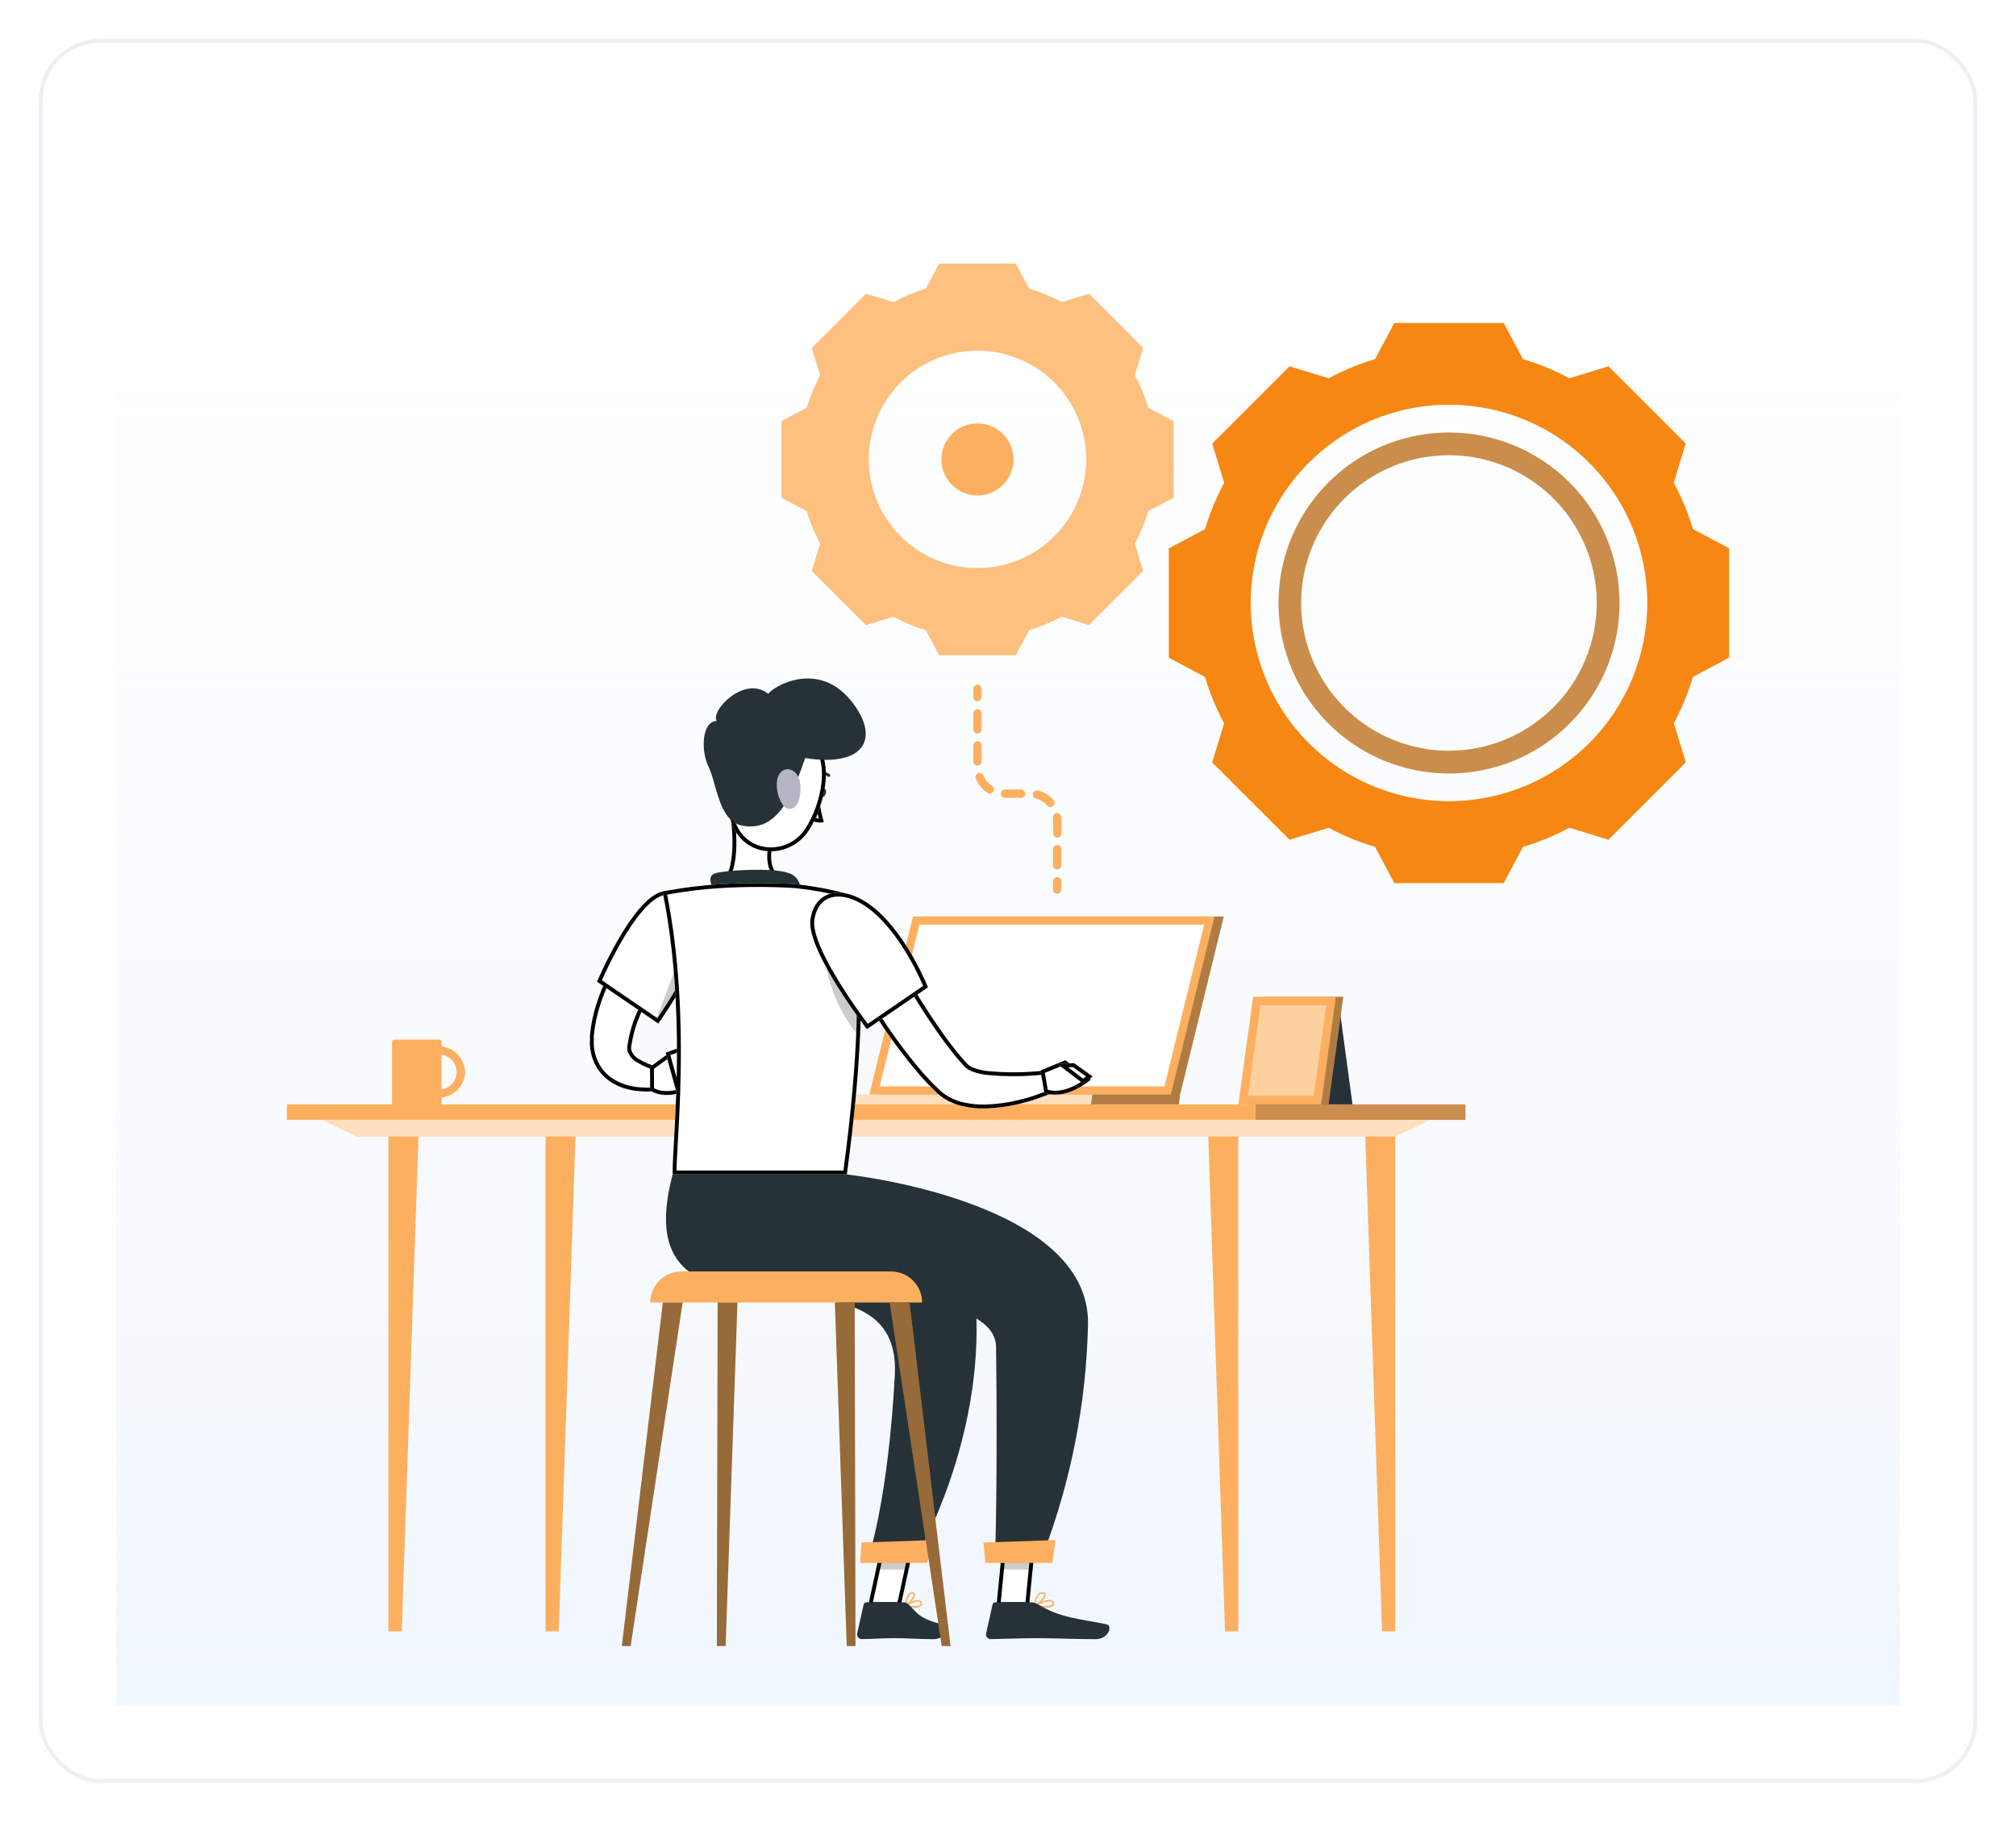 <svg width="520" height="470" viewBox="0 0 520 470" fill="none" xmlns="http://www.w3.org/2000/svg">
<g filter="url(#filter0_d_2016_4071)">
<rect x="9" y="8" width="500" height="450" rx="16" fill="white"/>
<rect x="9.5" y="8.5" width="499" height="449" rx="15.5" stroke="#ECEFF3"/>
<path d="M29 83H489V438H29V83Z" fill="url(#paint0_linear_2016_4071)"/>
<path d="M295.178 103.188C294.301 100.289 293.137 97.485 291.704 94.816L293.862 87.75L279.912 73.789L272.846 75.947C270.177 74.514 267.373 73.35 264.474 72.473L261 66H241.257L237.794 72.473C234.894 73.348 232.089 74.512 229.422 75.947L222.355 73.789L208.395 87.75L210.553 94.816C209.128 97.487 207.968 100.291 207.09 103.188L200.562 106.662V126.405L207.09 129.868C207.966 132.766 209.126 135.57 210.553 138.24L208.395 145.307L222.355 159.267L229.422 157.109C232.092 158.536 234.896 159.696 237.794 160.572L241.257 167.045H261L264.474 160.572C267.371 159.694 270.175 158.534 272.846 157.109L279.912 159.267L293.873 145.307L291.715 138.24C293.15 135.573 294.314 132.768 295.189 129.868L301.716 126.405V106.662L295.178 103.188ZM251.128 144.573C245.581 144.573 240.157 142.928 235.545 139.846C230.932 136.763 227.336 132.383 225.213 127.257C223.09 122.132 222.535 116.492 223.617 111.05C224.699 105.609 227.371 100.611 231.294 96.688C235.217 92.765 240.215 90.094 245.656 89.011C251.097 87.929 256.737 88.485 261.863 90.608C266.988 92.731 271.369 96.326 274.451 100.939C277.533 105.552 279.179 110.975 279.179 116.523C279.179 123.962 276.223 131.097 270.963 136.357C265.702 141.618 258.568 144.573 251.128 144.573Z" fill="#FCB05F"/>
<path opacity="0.2" d="M295.178 103.188C294.301 100.289 293.137 97.485 291.704 94.816L293.862 87.75L279.912 73.789L272.846 75.947C270.177 74.514 267.373 73.35 264.474 72.473L261 66H241.257L237.794 72.473C234.894 73.348 232.089 74.512 229.422 75.947L222.355 73.789L208.395 87.75L210.553 94.816C209.128 97.487 207.968 100.291 207.09 103.188L200.562 106.662V126.405L207.09 129.868C207.966 132.766 209.126 135.57 210.553 138.24L208.395 145.307L222.355 159.267L229.422 157.109C232.092 158.536 234.896 159.696 237.794 160.572L241.257 167.045H261L264.474 160.572C267.371 159.694 270.175 158.534 272.846 157.109L279.912 159.267L293.873 145.307L291.715 138.24C293.15 135.573 294.314 132.768 295.189 129.868L301.716 126.405V106.662L295.178 103.188ZM251.128 144.573C245.581 144.573 240.157 142.928 235.545 139.846C230.932 136.763 227.336 132.383 225.213 127.257C223.09 122.132 222.535 116.492 223.617 111.05C224.699 105.609 227.371 100.611 231.294 96.688C235.217 92.765 240.215 90.094 245.656 89.011C251.097 87.929 256.737 88.485 261.863 90.608C266.988 92.731 271.369 96.326 274.451 100.939C277.533 105.552 279.179 110.975 279.179 116.523C279.179 123.962 276.223 131.097 270.963 136.357C265.702 141.618 258.568 144.573 251.128 144.573Z" fill="white"/>
<path d="M251.128 107.233C249.289 107.233 247.491 107.779 245.961 108.801C244.432 109.823 243.24 111.275 242.536 112.974C241.832 114.674 241.648 116.543 242.007 118.347C242.366 120.151 243.251 121.808 244.552 123.109C245.853 124.41 247.51 125.295 249.314 125.654C251.118 126.013 252.987 125.829 254.687 125.125C256.386 124.421 257.838 123.229 258.86 121.7C259.882 120.17 260.428 118.372 260.428 116.533C260.428 114.067 259.448 111.701 257.704 109.957C255.96 108.213 253.594 107.233 251.128 107.233Z" fill="#FCB05F"/>
<path d="M435.679 134.507C434.425 130.362 432.766 126.351 430.727 122.532L433.812 112.433L413.886 92.507L403.777 95.603C399.971 93.54 395.961 91.877 391.812 90.641L386.86 81.319H358.648L353.686 90.641C349.538 91.881 345.529 93.544 341.721 95.603L331.623 92.507L311.675 112.455L314.761 122.553C312.712 126.368 311.053 130.38 309.809 134.528L300.477 139.48V167.692L309.798 172.655C311.04 176.8 312.699 180.809 314.75 184.62L311.664 194.707L331.612 214.655L341.71 211.569C345.522 213.622 349.535 215.278 353.686 216.51L358.648 225.843H386.86L391.812 216.521C395.958 215.275 399.966 213.613 403.777 211.559L413.886 214.644L433.834 194.696L430.748 184.598C432.782 180.782 434.434 176.775 435.679 172.634L445 167.671V139.459L435.679 134.507ZM372.749 204.708C362.633 204.708 352.744 201.708 344.332 196.088C335.921 190.468 329.365 182.479 325.494 173.133C321.623 163.787 320.61 153.503 322.583 143.581C324.557 133.659 329.428 124.545 336.582 117.392C343.735 110.239 352.849 105.367 362.77 103.394C372.692 101.42 382.976 102.433 392.323 106.304C401.669 110.176 409.657 116.732 415.277 125.143C420.898 133.554 423.897 143.443 423.897 153.559C423.897 160.276 422.574 166.927 420.004 173.133C417.434 179.339 413.666 184.977 408.916 189.727C404.167 194.476 398.528 198.244 392.323 200.814C386.117 203.385 379.466 204.708 372.749 204.708Z" fill="#F68712"/>
<path d="M372.748 109.586C364.049 109.588 355.546 112.17 348.314 117.004C341.082 121.838 335.446 128.709 332.119 136.746C328.791 144.783 327.922 153.627 329.62 162.158C331.318 170.69 335.508 178.526 341.66 184.677C347.812 190.827 355.649 195.015 364.181 196.711C372.713 198.408 381.557 197.536 389.593 194.206C397.63 190.877 404.499 185.239 409.331 178.006C414.164 170.773 416.743 162.27 416.743 153.571C416.729 141.908 412.089 130.727 403.841 122.481C395.593 114.235 384.411 109.597 372.748 109.586ZM372.748 191.697C365.206 191.7 357.834 189.465 351.563 185.277C345.291 181.089 340.403 175.135 337.515 168.169C334.628 161.202 333.871 153.536 335.341 146.139C336.811 138.743 340.442 131.948 345.773 126.615C351.105 121.282 357.898 117.65 365.295 116.178C372.691 114.706 380.357 115.46 387.325 118.345C394.292 121.231 400.247 126.117 404.437 132.388C408.627 138.658 410.863 146.03 410.863 153.571C410.852 163.677 406.833 173.367 399.688 180.514C392.542 187.661 382.854 191.683 372.748 191.697Z" fill="#FCB05F"/>
<path opacity="0.2" d="M372.748 109.586C364.049 109.588 355.546 112.17 348.314 117.004C341.082 121.838 335.446 128.709 332.119 136.746C328.791 144.783 327.922 153.627 329.62 162.158C331.318 170.69 335.508 178.526 341.66 184.677C347.812 190.827 355.649 195.015 364.181 196.711C372.713 198.408 381.557 197.536 389.593 194.206C397.63 190.877 404.499 185.239 409.331 178.006C414.164 170.773 416.743 162.27 416.743 153.571C416.729 141.908 412.089 130.727 403.841 122.481C395.593 114.235 384.411 109.597 372.748 109.586ZM372.748 191.697C365.206 191.7 357.834 189.465 351.563 185.277C345.291 181.089 340.403 175.135 337.515 168.169C334.628 161.202 333.871 153.536 335.341 146.139C336.811 138.743 340.442 131.948 345.773 126.615C351.105 121.282 357.898 117.65 365.295 116.178C372.691 114.706 380.357 115.46 387.325 118.345C394.292 121.231 400.247 126.117 404.437 132.388C408.627 138.658 410.863 146.03 410.863 153.571C410.852 163.677 406.833 173.367 399.688 180.514C392.542 187.661 382.854 191.683 372.748 191.697Z" fill="black"/>
<path d="M271.692 228.615C271.406 228.615 271.132 228.502 270.929 228.299C270.727 228.097 270.613 227.822 270.613 227.536V225.379C270.613 225.093 270.727 224.818 270.929 224.616C271.132 224.413 271.406 224.3 271.692 224.3C271.978 224.3 272.253 224.413 272.455 224.616C272.657 224.818 272.771 225.093 272.771 225.379V227.536C272.771 227.822 272.657 228.097 272.455 228.299C272.253 228.502 271.978 228.615 271.692 228.615Z" fill="#FCB05F"/>
<path d="M254.893 200.738C253.902 200.101 253.128 199.18 252.67 198.094C252.557 197.831 252.344 197.624 252.078 197.517C251.812 197.411 251.515 197.415 251.252 197.528C250.988 197.641 250.781 197.854 250.675 198.12C250.568 198.386 250.572 198.683 250.685 198.947C251.319 200.42 252.374 201.674 253.717 202.55C253.891 202.662 254.093 202.722 254.299 202.723C254.533 202.724 254.761 202.65 254.949 202.512C255.137 202.373 255.274 202.177 255.341 201.953C255.408 201.729 255.401 201.49 255.32 201.27C255.239 201.051 255.089 200.864 254.893 200.738Z" fill="#FCB05F"/>
<path d="M251.13 187.263C251.416 187.263 251.69 187.15 251.892 186.947C252.095 186.745 252.208 186.471 252.208 186.184V182.052C252.208 181.766 252.095 181.492 251.892 181.29C251.69 181.087 251.416 180.974 251.13 180.974C250.844 180.974 250.569 181.087 250.367 181.29C250.164 181.492 250.051 181.766 250.051 182.052V186.184C250.051 186.471 250.164 186.745 250.367 186.947C250.569 187.15 250.844 187.263 251.13 187.263Z" fill="#FCB05F"/>
<path d="M262.358 201.688H258.216C257.929 201.688 257.655 201.801 257.453 202.003C257.25 202.206 257.137 202.48 257.137 202.766C257.137 203.052 257.25 203.327 257.453 203.529C257.655 203.732 257.929 203.845 258.216 203.845H262.358C262.644 203.845 262.919 203.732 263.121 203.529C263.324 203.327 263.437 203.052 263.437 202.766C263.437 202.48 263.324 202.206 263.121 202.003C262.919 201.801 262.644 201.688 262.358 201.688Z" fill="#FCB05F"/>
<path d="M252.208 194.459V190.327C252.208 190.041 252.095 189.766 251.892 189.564C251.69 189.362 251.416 189.248 251.13 189.248C250.844 189.248 250.569 189.362 250.367 189.564C250.164 189.766 250.051 190.041 250.051 190.327V194.459C250.051 194.745 250.164 195.019 250.367 195.222C250.569 195.424 250.844 195.538 251.13 195.538C251.416 195.538 251.69 195.424 251.892 195.222C252.095 195.019 252.208 194.745 252.208 194.459Z" fill="#FCB05F"/>
<path d="M272.707 208.7C272.669 208.417 272.521 208.161 272.295 207.987C272.068 207.813 271.782 207.736 271.499 207.773C271.358 207.796 271.224 207.847 271.103 207.923C270.982 207.999 270.878 208.098 270.796 208.214C270.713 208.33 270.655 208.462 270.624 208.601C270.593 208.74 270.589 208.884 270.614 209.024C270.649 209.274 270.667 209.527 270.668 209.779V213.016C270.668 213.302 270.782 213.576 270.984 213.779C271.186 213.981 271.461 214.095 271.747 214.095C272.033 214.095 272.307 213.981 272.51 213.779C272.712 213.576 272.826 213.302 272.826 213.016V209.779C272.81 209.418 272.77 209.057 272.707 208.7Z" fill="#FCB05F"/>
<path d="M271.692 216.025C271.406 216.025 271.132 216.139 270.929 216.341C270.727 216.544 270.613 216.818 270.613 217.104V221.247C270.613 221.533 270.727 221.808 270.929 222.01C271.132 222.212 271.406 222.326 271.692 222.326C271.978 222.326 272.253 222.212 272.455 222.01C272.657 221.808 272.771 221.533 272.771 221.247V217.104C272.771 216.818 272.657 216.544 272.455 216.341C272.253 216.139 271.978 216.025 271.692 216.025Z" fill="#FCB05F"/>
<path d="M270.751 204.417C269.695 203.211 268.301 202.35 266.749 201.946C266.611 201.911 266.468 201.903 266.328 201.923C266.187 201.943 266.052 201.99 265.93 202.062C265.808 202.134 265.701 202.23 265.616 202.343C265.53 202.457 265.468 202.586 265.433 202.723C265.397 202.861 265.389 203.004 265.409 203.144C265.429 203.285 265.476 203.42 265.548 203.542C265.621 203.664 265.716 203.771 265.829 203.856C265.943 203.942 266.072 204.004 266.209 204.039C267.343 204.332 268.362 204.96 269.133 205.841C269.234 205.956 269.359 206.048 269.498 206.112C269.638 206.175 269.789 206.208 269.942 206.208C270.15 206.208 270.352 206.148 270.527 206.035C270.701 205.922 270.839 205.762 270.924 205.573C271.009 205.384 271.039 205.175 271.008 204.97C270.977 204.765 270.888 204.573 270.751 204.417Z" fill="#FCB05F"/>
<path d="M251.13 178.945C250.844 178.945 250.569 178.832 250.367 178.629C250.164 178.427 250.051 178.153 250.051 177.866V175.709C250.051 175.423 250.164 175.148 250.367 174.946C250.569 174.744 250.844 174.63 251.13 174.63C251.416 174.63 251.69 174.744 251.892 174.946C252.095 175.148 252.208 175.423 252.208 175.709V177.866C252.208 178.153 252.095 178.427 251.892 178.629C251.69 178.832 251.416 178.945 251.13 178.945Z" fill="#FCB05F"/>
<path d="M322.798 282.936H73V286.938H322.798V282.936Z" fill="#FCB05F"/>
<path d="M322.798 286.938H377V282.936H322.798V286.938Z" fill="#FCB05F"/>
<path opacity="0.2" d="M322.798 286.938H377V282.936H322.798V286.938Z" fill="black"/>
<path d="M358.896 291.222H91.103L82.148 286.938H367.85L358.896 291.222Z" fill="#FCB05F"/>
<path opacity="0.6" d="M358.896 291.222H91.103L82.148 286.938H367.85L358.896 291.222Z" fill="white"/>
<path d="M99.195 291.222V418.893H102.626L106.941 291.222H99.195Z" fill="#FCB05F"/>
<path d="M139.695 291.222V418.893H143.126L147.441 291.222H139.695Z" fill="#FCB05F"/>
<path d="M358.895 291.222V418.893H355.475L351.148 291.222H358.895Z" fill="#FCB05F"/>
<path d="M318.406 291.222V418.893H314.976L310.66 291.222H318.406Z" fill="#FCB05F"/>
<path d="M236.888 234.474L225.614 280.4L225.301 282.936H303.065L303.388 280.4L314.651 234.474H236.888Z" fill="#FCB05F"/>
<path opacity="0.3" d="M236.888 234.474L225.614 280.4L225.301 282.936H303.065L303.388 280.4L314.651 234.474H236.888Z" fill="black"/>
<path d="M312.268 234.474H234.494L223.23 280.4H300.994L312.268 234.474Z" fill="#FCB05F"/>
<path d="M299.344 278.296L309.593 236.577H236.145L225.906 278.296H299.344Z" fill="white"/>
<path d="M280.734 280.4L280.41 282.936H194.781L195.094 280.4H280.734Z" fill="#FCB05F"/>
<path opacity="0.6" d="M280.734 280.4L280.41 282.936H194.781L195.094 280.4H280.734Z" fill="white"/>
<path d="M118.972 274.585C118.917 272.942 118.274 271.373 117.159 270.165C116.044 268.957 114.531 268.19 112.898 268.004V266.763C112.896 266.692 112.881 266.621 112.852 266.555C112.822 266.49 112.781 266.43 112.728 266.381C112.676 266.332 112.615 266.294 112.547 266.269C112.48 266.243 112.408 266.232 112.337 266.235H100.685C100.613 266.232 100.541 266.243 100.473 266.268C100.405 266.293 100.343 266.331 100.29 266.381C100.236 266.43 100.194 266.489 100.163 266.554C100.133 266.62 100.116 266.691 100.113 266.763V282.946H112.898V281.177C114.534 280.993 116.049 280.226 117.165 279.015C118.281 277.804 118.922 276.231 118.972 274.585ZM112.898 279.084V270.097C113.976 270.256 114.961 270.797 115.673 271.622C116.385 272.447 116.777 273.501 116.777 274.591C116.777 275.68 116.385 276.734 115.673 277.559C114.961 278.384 113.976 278.925 112.898 279.084Z" fill="#FCB05F"/>
<path d="M337.027 282.936H347.859L344.655 259.212H337.027V282.936Z" fill="#263238"/>
<path d="M321.148 282.936H341.668L345.477 255.166H324.968L321.148 282.936Z" fill="#FCB05F"/>
<path opacity="0.3" d="M321.148 282.936H341.668L345.477 255.166H324.968L321.148 282.936Z" fill="black"/>
<path d="M318.406 282.936H339.757L343.576 255.166H322.225L318.406 282.936Z" fill="#FCB05F"/>
<path opacity="0.4" d="M337.869 280.746L341.084 257.356H324.113L320.898 280.746H337.869Z" fill="white"/>
<path d="M176.259 241.94L175.374 242.889L174.425 243.968C173.788 244.701 173.152 245.446 172.547 246.212C171.339 247.744 170.174 249.308 169.084 250.916C166.916 254.025 165.107 257.369 163.69 260.884C163.03 262.555 162.517 264.281 162.158 266.041C161.985 267.034 161.877 267.465 161.824 267.886C161.764 268.221 161.764 268.565 161.824 268.9C162.004 269.427 162.288 269.914 162.659 270.33C163.029 270.747 163.479 271.086 163.981 271.327C164.71 271.776 165.475 272.163 166.268 272.482C166.686 272.654 167.117 272.816 167.563 272.967C167.973 273.118 168.491 273.269 168.815 273.399V279.343C168.059 279.451 167.509 279.538 166.873 279.581C166.236 279.624 165.621 279.635 164.985 279.581C163.676 279.554 162.374 279.388 161.101 279.084C159.666 278.747 158.291 278.195 157.023 277.445C155.531 276.572 154.25 275.382 153.268 273.96C152.258 272.446 151.588 270.73 151.305 268.932C151.233 268.511 151.186 268.086 151.164 267.659C151.143 267.25 151.143 266.839 151.164 266.429V265.825C151.152 265.664 151.152 265.501 151.164 265.34L151.251 264.39C151.527 261.925 152.047 259.493 152.804 257.13C154.265 252.591 156.322 248.267 158.921 244.27C160.17 242.307 161.528 240.416 162.989 238.606C163.712 237.7 164.456 236.815 165.233 235.941C165.61 235.499 166.009 235.067 166.419 234.636C166.829 234.204 167.207 233.827 167.768 233.287L176.259 241.94Z" fill="white"/>
<path fill-rule="evenodd" clip-rule="evenodd" d="M175.374 242.889L176.259 241.94L167.768 233.287C167.207 233.827 166.829 234.204 166.419 234.636C166.009 235.067 165.61 235.499 165.233 235.941C164.456 236.815 163.712 237.7 162.989 238.606C161.528 240.416 160.17 242.307 158.921 244.27C156.322 248.267 154.265 252.591 152.804 257.13C152.047 259.493 151.527 261.925 151.251 264.39L151.164 265.34C151.152 265.501 151.152 265.664 151.164 265.825V266.429C151.143 266.839 151.143 267.25 151.164 267.659C151.186 268.086 151.233 268.511 151.305 268.932C151.588 270.73 152.258 272.446 153.268 273.96C154.25 275.382 155.531 276.572 157.023 277.445C158.291 278.195 159.666 278.747 161.101 279.084C162.374 279.388 163.676 279.554 164.985 279.581C165.621 279.635 166.236 279.624 166.873 279.581C167.429 279.543 167.92 279.472 168.539 279.383C168.628 279.37 168.72 279.357 168.815 279.343V273.399C168.639 273.328 168.405 273.252 168.163 273.172C167.96 273.105 167.75 273.036 167.563 272.967C167.117 272.816 166.686 272.654 166.268 272.482C165.475 272.163 164.71 271.776 163.981 271.327C163.479 271.086 163.029 270.747 162.659 270.33C162.288 269.914 162.004 269.427 161.824 268.9C161.764 268.565 161.764 268.221 161.824 267.886C161.853 267.659 161.897 267.43 161.959 267.111C162.012 266.838 162.078 266.499 162.158 266.041C162.517 264.281 163.03 262.555 163.69 260.884C165.107 257.369 166.916 254.025 169.084 250.916C170.174 249.308 171.339 247.744 172.547 246.212C173.152 245.446 173.788 244.701 174.425 243.968L175.374 242.889ZM168.26 250.349C169.365 248.719 170.544 247.137 171.762 245.592C172.382 244.807 173.031 244.048 173.669 243.312L173.674 243.307L174.633 242.218L174.875 241.957L167.753 234.7C167.539 234.914 167.346 235.112 167.144 235.324C166.74 235.751 166.354 236.167 165.993 236.59L165.987 236.598L165.98 236.605C165.215 237.466 164.482 238.337 163.77 239.229L163.767 239.234C162.33 241.015 160.994 242.876 159.765 244.807L159.76 244.815C157.209 248.738 155.19 252.982 153.756 257.436C153.021 259.732 152.515 262.095 152.246 264.491L152.161 265.422C152.153 265.531 152.153 265.641 152.162 265.75L152.164 265.788V266.456L152.163 266.482C152.144 266.857 152.144 267.232 152.163 267.607L152.163 267.61C152.182 267.997 152.225 268.382 152.29 268.763L152.293 268.777C152.553 270.429 153.168 272.006 154.096 273.398C154.993 274.698 156.165 275.784 157.528 276.581L157.532 276.584C158.713 277.282 159.993 277.797 161.329 278.111L161.333 278.112C162.536 278.399 163.767 278.556 165.005 278.581L165.037 278.582L165.069 278.584C165.639 278.633 166.201 278.624 166.805 278.583C167.147 278.56 167.461 278.523 167.815 278.475V274.11C167.627 274.049 167.42 273.98 167.23 273.91C166.77 273.754 166.324 273.587 165.891 273.408C165.062 273.074 164.262 272.672 163.499 272.205C162.897 271.908 162.358 271.497 161.911 270.995C161.453 270.479 161.102 269.877 160.878 269.224L160.853 269.151L160.839 269.075C160.76 268.632 160.759 268.179 160.835 267.735C160.867 267.494 160.92 267.218 160.987 266.87C161.041 266.59 161.104 266.263 161.173 265.87L161.175 265.855L161.178 265.841C161.549 264.024 162.079 262.242 162.76 260.517L162.762 260.51C164.206 256.927 166.051 253.518 168.26 250.349Z" fill="black"/>
<path d="M166.668 273.27L171.695 269.58L174.554 279.915C174.554 279.915 170.099 281.566 166.7 279.344L166.668 273.27Z" fill="white"/>
<path fill-rule="evenodd" clip-rule="evenodd" d="M167.671 273.774L167.697 278.771C169.03 279.473 170.535 279.579 171.814 279.467C172.4 279.416 172.92 279.32 173.326 279.226L171.118 271.244L167.671 273.774ZM166.668 273.27L166.7 279.344C170.099 281.566 174.554 279.915 174.554 279.915L171.695 269.58L166.668 273.27ZM174.209 278.977C174.209 278.977 174.209 278.977 174.209 278.977V278.977Z" fill="black"/>
<path d="M177.675 267.099L179.639 275.751L173.554 279.915L170.695 269.58L177.675 267.099Z" fill="white"/>
<path fill-rule="evenodd" clip-rule="evenodd" d="M177.675 267.099L170.695 269.58L173.554 279.915L179.639 275.751L177.675 267.099ZM176.949 268.418L171.907 270.21L174.145 278.299L178.513 275.31L176.949 268.418Z" fill="black"/>
<path d="M210.47 202.281C210.243 202.918 210.405 203.554 210.826 203.695C211.247 203.835 211.764 203.447 211.98 202.81C212.196 202.174 212.045 201.526 211.635 201.386C211.225 201.246 210.696 201.634 210.47 202.281Z" fill="#263238"/>
<path d="M210.352 203.532C210.436 205.754 210.824 207.954 211.506 210.07C210.963 210.226 210.392 210.262 209.833 210.176C209.275 210.091 208.741 209.885 208.27 209.574L210.352 203.532Z" fill="white"/>
<path fill-rule="evenodd" clip-rule="evenodd" d="M210.352 203.532L208.27 209.574C208.741 209.885 209.275 210.091 209.833 210.176C210.056 210.211 210.281 210.225 210.505 210.221C210.843 210.214 211.179 210.164 211.506 210.07C211.404 209.753 211.308 209.433 211.219 209.112C210.933 208.081 210.716 207.033 210.568 205.974C210.455 205.165 210.383 204.35 210.352 203.532ZM209.897 207.921L209.501 209.071C209.658 209.123 209.82 209.163 209.985 209.188C210.06 209.199 210.135 209.208 210.21 209.214C210.094 208.785 209.99 208.354 209.897 207.921Z" fill="black"/>
<path d="M209.432 197.945C209.512 197.972 209.599 197.972 209.68 197.945C210.153 197.787 210.657 197.743 211.151 197.818C211.644 197.893 212.112 198.085 212.517 198.376C212.598 198.435 212.699 198.461 212.798 198.449C212.898 198.438 212.989 198.389 213.055 198.313C213.12 198.237 213.154 198.139 213.151 198.039C213.147 197.938 213.106 197.843 213.035 197.772C212.529 197.395 211.939 197.144 211.316 197.041C210.693 196.937 210.054 196.985 209.453 197.179C209.375 197.206 209.306 197.256 209.258 197.324C209.21 197.392 209.184 197.473 209.184 197.556C209.184 197.639 209.21 197.72 209.258 197.788C209.306 197.856 209.375 197.907 209.453 197.934L209.432 197.945Z" fill="#263238"/>
<path d="M186.81 204.633C188.018 210.771 189.216 222.024 184.922 226.124C184.922 226.124 186.605 232.349 198.019 232.349C210.566 232.349 204.018 226.124 204.018 226.124C197.167 224.484 197.339 219.402 198.537 214.634L186.81 204.633Z" fill="white"/>
<path fill-rule="evenodd" clip-rule="evenodd" d="M204.018 226.124C197.167 224.484 197.339 219.402 198.537 214.634L186.81 204.633C186.906 205.122 187.002 205.643 187.096 206.191C188.174 212.519 188.874 222.35 184.922 226.124C184.922 226.124 186.605 232.349 198.019 232.349C210.566 232.349 204.018 226.124 204.018 226.124ZM186.092 226.342C186.131 226.42 186.177 226.505 186.23 226.597C186.514 227.091 187.009 227.776 187.834 228.471C189.47 229.849 192.503 231.349 198.019 231.349C201.108 231.349 202.86 230.96 203.797 230.484C204.251 230.254 204.473 230.025 204.584 229.847C204.691 229.676 204.734 229.494 204.724 229.28C204.703 228.8 204.418 228.218 204.032 227.678C203.85 227.425 203.67 227.212 203.534 227.063C203.522 227.05 203.51 227.037 203.499 227.025C199.991 226.114 198.078 224.264 197.307 221.857C196.615 219.697 196.902 217.247 197.421 214.996L188.27 207.192C188.682 209.903 188.994 213.096 188.929 216.164C188.885 218.26 188.664 220.33 188.163 222.163C187.73 223.745 187.073 225.203 186.092 226.342Z" fill="black"/>
<path d="M183.28 228.26C182.374 226.285 181.392 224.031 183.431 223.329C185.686 222.553 198.028 221.754 202.279 223.211C202.841 223.364 203.367 223.627 203.826 223.986C204.285 224.344 204.668 224.791 204.952 225.299C205.236 225.807 205.416 226.367 205.482 226.946C205.547 227.525 205.496 228.111 205.332 228.67L183.28 228.26Z" fill="#263238"/>
<path d="M226.381 238.79C229.024 243.548 231.861 248.446 234.731 253.15C237.601 257.853 240.611 262.536 243.826 266.808C244.624 267.887 245.455 268.912 246.275 269.937C246.685 270.465 247.116 270.897 247.537 271.382L248.163 272.094L248.325 272.278L248.4 272.364L248.476 272.461C248.978 272.947 249.583 273.316 250.245 273.54C251.265 273.895 252.316 274.151 253.384 274.306C258.629 274.835 263.916 274.774 269.146 274.123L270.786 279.84C269.33 280.488 267.97 280.919 266.525 281.459C265.079 281.998 263.655 282.354 262.209 282.721C259.145 283.49 256.004 283.909 252.845 283.972C251.072 284.001 249.301 283.824 247.569 283.444C245.443 283.022 243.438 282.13 241.7 280.833L240.978 280.24L240.805 280.089L240.697 279.981L240.492 279.776L239.651 278.945C239.1 278.395 238.496 277.866 238 277.284C236.921 276.151 235.907 275.018 234.968 273.853C231.199 269.298 227.722 264.509 224.557 259.515C222.982 257.055 221.465 254.57 220.005 252.06C218.537 249.525 217.124 247.043 215.754 244.368L226.381 238.79Z" fill="white"/>
<path fill-rule="evenodd" clip-rule="evenodd" d="M247.537 271.382C247.389 271.211 247.239 271.047 247.089 270.882C246.815 270.58 246.54 270.279 246.275 269.937C246.172 269.809 246.07 269.681 245.967 269.553C245.248 268.655 244.524 267.752 243.826 266.808C240.611 262.536 237.601 257.853 234.731 253.15C231.861 248.446 229.024 243.548 226.381 238.79L215.754 244.368C217.124 247.043 218.537 249.525 220.005 252.06C221.465 254.57 222.982 257.055 224.557 259.515C227.722 264.509 231.199 269.298 234.968 273.853C235.907 275.018 236.921 276.151 238 277.284C238.338 277.681 238.727 278.053 239.115 278.425C239.295 278.598 239.476 278.77 239.651 278.945L240.492 279.776L240.805 280.089L240.978 280.24L241.7 280.833C243.438 282.13 245.443 283.022 247.569 283.444C249.301 283.824 251.072 284.001 252.845 283.972C256.004 283.909 259.145 283.49 262.209 282.721L262.335 282.689C263.738 282.333 265.121 281.982 266.525 281.459C266.956 281.298 267.38 281.146 267.801 280.996C268.791 280.642 269.765 280.295 270.786 279.84L269.146 274.123C263.916 274.774 258.629 274.835 253.384 274.306C252.316 274.151 251.265 273.895 250.245 273.54C249.583 273.316 248.978 272.947 248.476 272.461L248.4 272.364L248.325 272.278L248.163 272.094L247.537 271.382ZM247.628 273.001L247.575 272.939L247.572 272.936L246.781 272.037C246.665 271.903 246.532 271.757 246.391 271.601C246.101 271.282 245.775 270.924 245.489 270.556C245.389 270.43 245.289 270.305 245.188 270.179C244.47 269.283 243.735 268.366 243.024 267.406C239.782 263.097 236.753 258.384 233.877 253.67C231.171 249.235 228.494 244.628 225.982 240.129L217.099 244.791C218.315 247.112 219.567 249.308 220.87 251.558C222.322 254.056 223.832 256.528 225.399 258.976L225.402 258.98C228.544 263.938 231.996 268.693 235.739 273.215L235.747 273.225C236.664 274.363 237.659 275.475 238.724 276.594L238.743 276.614L238.761 276.635C239.067 276.994 239.395 277.308 239.761 277.658C239.948 277.837 240.146 278.026 240.355 278.236C240.356 278.236 240.357 278.237 240.358 278.238L241.199 279.069L241.488 279.358L241.624 279.477L242.317 280.045C243.931 281.245 245.791 282.071 247.764 282.463L247.774 282.465L247.784 282.467C249.439 282.83 251.132 283 252.827 282.973C255.909 282.911 258.974 282.501 261.964 281.751C261.965 281.751 261.965 281.751 261.966 281.751L262.07 281.725C263.487 281.365 264.823 281.026 266.175 280.522C266.635 280.35 267.074 280.194 267.502 280.041C268.208 279.788 268.886 279.546 269.581 279.265L268.42 275.216C263.392 275.78 258.319 275.809 253.284 275.301L253.262 275.299L253.241 275.296C252.111 275.132 250.999 274.861 249.92 274.486C249.119 274.214 248.388 273.768 247.78 273.18L247.73 273.131L247.628 273.001Z" fill="black"/>
<path d="M169.895 228.022C162.019 229.824 153 251.282 153 251.282L168.805 262.071C172.736 256.434 176.224 250.5 179.238 244.324C183.909 234.549 177.943 226.178 169.895 228.022Z" fill="white"/>
<path fill-rule="evenodd" clip-rule="evenodd" d="M170.118 228.997L170.118 228.997C168.479 229.372 166.618 230.834 164.69 233.07C162.794 235.268 160.964 238.06 159.359 240.829C157.758 243.594 156.397 246.306 155.436 248.33C154.955 249.342 154.576 250.179 154.317 250.763C154.292 250.818 154.269 250.871 154.246 250.922L168.548 260.685C172.219 255.335 175.491 249.721 178.337 243.889C180.552 239.252 180.188 235.085 178.486 232.343C176.797 229.62 173.723 228.171 170.118 228.997ZM179.238 244.324C176.224 250.5 172.736 256.434 168.805 262.071C168.805 262.071 168.805 262.071 168.805 262.071L168.805 262.071L153 251.282C153 251.282 162.019 229.824 169.895 228.022C177.943 226.178 183.909 234.549 179.238 244.324Z" fill="black"/>
<path opacity="0.2" d="M175.524 241.702L168.059 261.596L168.792 262.114C168.792 262.114 172.029 257.572 175.524 251.444V241.702Z" fill="black"/>
<path d="M216.933 228.444C216.933 228.444 225.865 238.542 217.429 301.007H172.516C172.214 294.114 176.54 260.496 169.895 228.012C174.858 227.056 179.878 226.422 184.923 226.113C191.283 225.741 197.659 225.741 204.019 226.113C208.377 226.552 212.695 227.331 216.933 228.444Z" fill="white"/>
<path fill-rule="evenodd" clip-rule="evenodd" d="M216.432 229.496C216.393 229.428 216.358 229.369 216.326 229.319C212.259 228.271 208.118 227.532 203.939 227.11C197.626 226.741 191.296 226.742 184.983 227.112C180.317 227.397 175.672 227.964 171.075 228.808C174.241 244.827 174.793 261.031 174.584 274.122C174.477 280.806 174.172 286.685 173.912 291.318C173.884 291.827 173.856 292.319 173.829 292.796C173.649 295.969 173.511 298.412 173.501 300.007H216.554C220.648 269.35 220.506 251.539 219.351 241.414C218.768 236.307 217.93 233.173 217.258 231.342C216.922 230.427 216.629 229.84 216.432 229.496ZM217.429 301.007H172.516C172.449 299.476 172.61 296.625 172.829 292.76C173.585 279.406 175.026 253.948 170.092 228.993C170.027 228.666 169.961 228.339 169.895 228.012C170.222 227.949 170.55 227.887 170.877 227.827C175.52 226.974 180.211 226.402 184.923 226.113C191.283 225.741 197.659 225.741 204.019 226.113C208.377 226.552 212.695 227.331 216.933 228.444C216.933 228.444 225.865 238.542 217.429 301.007Z" fill="black"/>
<path opacity="0.2" d="M211.938 246.514C213.109 253.603 216.173 260.246 220.806 265.739C220.989 261.715 221.065 258.101 221.054 254.875L211.938 246.514Z" fill="black"/>
<path d="M208.042 235.262C206.963 243.213 222.606 263.517 222.606 263.517L238.347 252.728C238.347 252.728 233.977 241.541 226.63 234.204C218.258 225.789 209.272 226.609 208.042 235.262Z" fill="white"/>
<path fill-rule="evenodd" clip-rule="evenodd" d="M238.347 252.728C238.347 252.728 233.977 241.541 226.63 234.204C218.258 225.789 209.272 226.609 208.042 235.262C206.963 243.213 222.606 263.517 222.606 263.517L238.347 252.728ZM222.828 262.152L237.113 252.361C236.991 252.074 236.832 251.708 236.637 251.277C236.121 250.131 235.356 248.525 234.364 246.694C232.375 243.019 229.499 238.483 225.924 234.912L225.921 234.91C221.844 230.812 217.771 229.123 214.726 229.33C213.223 229.433 211.959 229.993 211 230.965C210.035 231.943 209.317 233.402 209.032 235.399C208.804 237.09 209.47 239.624 210.779 242.632C212.066 245.59 213.892 248.827 215.768 251.843C217.642 254.854 219.551 257.622 220.992 259.639C221.713 260.646 222.316 261.465 222.738 262.031C222.769 262.073 222.799 262.113 222.828 262.152Z" fill="black"/>
<path d="M267.379 274.176L273.787 271.544L280.379 276.528C280.379 276.528 274.089 282.095 268.371 279.927L267.379 274.176Z" fill="white"/>
<path fill-rule="evenodd" clip-rule="evenodd" d="M268.501 274.797L269.255 279.167C271.577 279.827 274.039 279.143 276.079 278.143C277.16 277.613 278.077 277.017 278.723 276.552C278.728 276.549 278.733 276.545 278.738 276.541L273.639 272.686L268.501 274.797ZM273.787 271.544L267.379 274.176L268.371 279.927C272.857 281.628 277.694 278.569 279.571 277.171C280.087 276.787 280.379 276.528 280.379 276.528L273.787 271.544Z" fill="black"/>
<path d="M276.015 272.284L280.849 275.737L278.346 277.527L271.754 272.543L276.015 272.284Z" fill="white"/>
<path fill-rule="evenodd" clip-rule="evenodd" d="M275.722 273.304L274.515 273.377L278.362 276.286L279.129 275.737L275.722 273.304ZM276.015 272.284L271.754 272.543L278.346 277.527L280.849 275.737L276.015 272.284Z" fill="black"/>
<path d="M189.605 193.499C187.36 201.526 185.634 206.111 188.202 211.516C192.054 219.661 203.004 219.435 207.621 212.249C211.764 205.776 214.742 193.736 208.139 187.943C206.69 186.655 204.935 185.76 203.042 185.341C201.148 184.923 199.18 184.995 197.322 185.552C195.465 186.109 193.781 187.131 192.43 188.522C191.079 189.913 190.107 191.626 189.605 193.499Z" fill="white"/>
<path fill-rule="evenodd" clip-rule="evenodd" d="M190.568 193.768L190.568 193.768C190.365 194.491 190.169 195.182 189.981 195.846C188.037 202.694 186.945 206.539 189.105 211.087L189.106 211.088C192.566 218.406 202.514 218.346 206.779 211.71C208.772 208.596 210.494 204.118 210.914 199.746C211.336 195.361 210.439 191.291 207.48 188.695L207.475 188.691L207.475 188.691C206.153 187.516 204.553 186.699 202.826 186.318C201.099 185.936 199.303 186.002 197.61 186.51C195.916 187.018 194.38 187.95 193.148 189.219C191.916 190.487 191.028 192.05 190.57 193.758L190.568 193.768ZM188.997 195.646C189.193 194.958 189.396 194.243 189.605 193.499C190.107 191.626 191.079 189.913 192.43 188.522C193.781 187.131 195.465 186.109 197.322 185.552C199.18 184.995 201.148 184.923 203.042 185.341C204.935 185.76 206.69 186.655 208.139 187.943C214.742 193.736 211.764 205.776 207.621 212.249C203.004 219.435 192.054 219.661 188.202 211.516C185.872 206.612 187.077 202.383 188.997 195.646Z" fill="black"/>
<path d="M206.694 193.586C203.457 202.799 199.649 212.919 190.349 210.998C184.351 209.758 183.876 200.102 181.718 195.711C179.809 191.859 179.927 184.113 183.876 184.016C182.107 181.448 191.05 172.052 197.157 177.014C198.721 174.857 209.995 168.502 218.345 178.59C226.21 188.127 222.359 196.078 206.694 193.586Z" fill="#263238"/>
<path d="M199.411 199.476C199.195 201.534 199.657 203.606 200.728 205.377C202.162 207.686 204.266 206.801 205.043 204.439C205.733 202.281 205.809 198.559 203.813 197.059C201.817 195.56 199.713 196.994 199.411 199.476Z" fill="#B4B6C4"/>
<path d="M268.33 412.798C269.409 412.798 270.487 412.647 270.8 412.162C270.889 412.034 270.937 411.881 270.937 411.725C270.937 411.569 270.889 411.416 270.8 411.288C270.657 411.061 270.434 410.895 270.175 410.824C268.772 410.446 265.859 412.119 265.719 412.194C265.682 412.212 265.652 412.243 265.635 412.28C265.617 412.317 265.613 412.359 265.622 412.399C265.629 412.438 265.647 412.474 265.674 412.502C265.7 412.531 265.735 412.551 265.773 412.561C266.617 412.715 267.472 412.794 268.33 412.798ZM269.667 411.169C269.793 411.152 269.92 411.152 270.045 411.169C270.127 411.184 270.204 411.217 270.271 411.266C270.338 411.314 270.393 411.377 270.433 411.45C270.574 411.698 270.531 411.817 270.433 411.881C270.045 412.431 267.92 412.442 266.355 412.216C267.381 411.655 268.506 411.3 269.667 411.169Z" fill="#FCB05F"/>
<path d="M265.795 412.561H265.881C266.895 412.108 268.902 410.295 268.74 409.324C268.74 409.098 268.546 408.828 268.007 408.763C267.813 408.746 267.618 408.768 267.433 408.828C267.247 408.887 267.076 408.982 266.928 409.109C265.849 409.982 265.633 412.248 265.622 412.345C265.618 412.38 265.623 412.414 265.637 412.447C265.65 412.479 265.671 412.507 265.698 412.529C265.728 412.546 265.761 412.557 265.795 412.561ZM267.845 409.162H267.964C268.32 409.162 268.341 409.346 268.352 409.389C268.449 409.961 267.079 411.385 266.043 412C266.129 411.05 266.506 410.15 267.122 409.421C267.323 409.249 267.58 409.157 267.845 409.162Z" fill="#FCB05F"/>
<path d="M256.027 412.367H264.421L266.33 392.915H257.937L256.027 412.367Z" fill="white"/>
<path fill-rule="evenodd" clip-rule="evenodd" d="M263.514 411.367L265.227 393.915H258.844L257.13 411.367H263.514ZM256.027 412.367H264.421L266.33 392.915H257.937L256.027 412.367Z" fill="black"/>
<path d="M264.897 411.396H255.737C255.569 411.396 255.405 411.454 255.274 411.56C255.143 411.666 255.051 411.813 255.015 411.978L253.353 419.401C253.31 419.581 253.309 419.77 253.35 419.951C253.392 420.132 253.474 420.302 253.59 420.446C253.707 420.591 253.855 420.707 254.023 420.786C254.191 420.864 254.376 420.904 254.561 420.9C257.863 420.846 262.642 420.652 266.796 420.652C271.661 420.652 275.858 420.911 281.554 420.911C285.007 420.911 285.967 417.426 284.521 417.113C277.951 415.679 272.589 415.528 266.914 412.021C266.312 411.631 265.614 411.414 264.897 411.396Z" fill="#263238"/>
<path opacity="0.2" d="M266.321 392.926L265.35 402.948H256.945L257.927 392.926H266.321Z" fill="black"/>
<path d="M234.679 412.787C235.034 412.834 235.396 412.809 235.743 412.715C236.089 412.62 236.413 412.458 236.696 412.237C236.795 412.101 236.848 411.936 236.848 411.768C236.848 411.599 236.795 411.435 236.696 411.298C236.632 411.18 236.543 411.077 236.435 410.997C236.327 410.917 236.202 410.861 236.07 410.835C234.84 410.543 232.521 412.129 232.424 412.194C232.393 412.218 232.369 412.249 232.354 412.285C232.339 412.321 232.333 412.36 232.337 412.399C232.345 412.436 232.363 412.47 232.39 412.497C232.417 412.524 232.451 412.542 232.488 412.55C233.208 412.707 233.942 412.786 234.679 412.787ZM235.757 411.191C235.836 411.179 235.916 411.179 235.995 411.191C236.072 411.202 236.145 411.231 236.209 411.276C236.273 411.321 236.325 411.381 236.362 411.449C236.545 411.784 236.437 411.913 236.362 411.967C236.006 412.431 234.29 412.442 233.028 412.237C233.84 411.688 234.766 411.33 235.736 411.191H235.757Z" fill="#FCB05F"/>
<path d="M232.541 412.56H232.627C233.501 412.086 235.184 410.252 235.001 409.324C234.973 409.175 234.894 409.041 234.778 408.944C234.662 408.848 234.515 408.795 234.364 408.795C234.214 408.777 234.061 408.79 233.916 408.835C233.771 408.879 233.637 408.954 233.523 409.054C232.552 409.852 232.347 412.291 232.336 412.377C232.335 412.413 232.344 412.449 232.361 412.481C232.378 412.513 232.403 412.54 232.433 412.56C232.468 412.571 232.506 412.571 232.541 412.56ZM234.235 409.162H234.321C234.58 409.162 234.602 409.313 234.612 409.367C234.72 409.917 233.641 411.309 232.778 411.967C232.836 411.009 233.182 410.092 233.771 409.335C233.9 409.223 234.064 409.162 234.235 409.162Z" fill="#FCB05F"/>
<path d="M222.918 412.367H231.311L235.53 392.915H227.136L222.918 412.367Z" fill="white"/>
<path fill-rule="evenodd" clip-rule="evenodd" d="M230.505 411.367L234.29 393.915H227.943L224.158 411.367H230.505ZM222.918 412.367H231.311L235.53 392.915H227.136L222.918 412.367Z" fill="black"/>
<path d="M231.904 411.395H222.475C222.308 411.396 222.146 411.455 222.016 411.561C221.887 411.667 221.797 411.814 221.763 411.978L220.102 419.4C220.063 419.582 220.065 419.771 220.109 419.952C220.153 420.133 220.237 420.302 220.356 420.446C220.474 420.59 220.623 420.706 220.792 420.784C220.961 420.863 221.145 420.902 221.331 420.9C224.622 420.846 226.229 420.652 230.372 420.652C232.929 420.652 236.198 420.911 239.726 420.911C243.254 420.911 243.707 417.426 242.261 417.113C235.788 415.7 235.346 413.747 233.274 411.881C232.892 411.557 232.405 411.384 231.904 411.395Z" fill="#263238"/>
<g opacity="0.2">
<path d="M227.136 392.926H235.53L233.351 402.948H224.957L227.136 392.926Z" fill="black"/>
</g>
<path d="M217.428 301.018C217.428 301.018 280.325 307.674 279.635 339.759C279.189 359.91 275.314 379.837 268.177 398.686H255.706C255.706 398.686 256.342 378.328 255.922 345.477C255.792 335.627 235.909 332.38 216.479 331.236C208.251 330.719 200.331 327.912 193.613 323.133C186.895 318.354 181.647 311.793 178.46 304.189L177.133 301.018H217.428Z" fill="#263238"/>
<path d="M271.229 395.342C271.294 395.342 270.42 401.243 270.42 401.243H253.158L252.684 395.978L271.229 395.342Z" fill="#FCB05F"/>
<path d="M203.964 301.018C203.964 301.018 249.557 316.122 250.711 334.85C252.869 369.309 235.92 398.686 235.92 398.686H223.33C223.33 398.686 228.109 384.122 229.803 352.9C231.961 313.683 158.782 352.835 172.494 301.018H203.964Z" fill="#263238"/>
<path d="M239.726 395.342C239.791 395.342 238.141 401.243 238.141 401.243H220.879L221.192 395.978L239.726 395.342Z" fill="#FCB05F"/>
<path d="M236.848 334.052H166.723C166.723 331.929 167.566 329.893 169.067 328.392C170.569 326.89 172.605 326.047 174.728 326.047H228.843C230.966 326.047 233.002 326.89 234.504 328.392C236.005 329.893 236.848 331.929 236.848 334.052Z" fill="#FCB05F"/>
<path d="M169.971 334.042L159.398 422.681H161.664L175.074 334.042H169.971Z" fill="#FCB05F"/>
<path opacity="0.4" d="M169.971 334.042L159.398 422.681H161.664L175.074 334.042H169.971Z" fill="black"/>
<path d="M184.111 334.042L183.906 422.681H186.161L189.214 334.042H184.111Z" fill="#FCB05F"/>
<path opacity="0.4" d="M184.111 334.042L183.906 422.681H186.161L189.214 334.042H184.111Z" fill="black"/>
<path d="M233.6 334.042L244.173 422.681H241.907L228.508 334.042H233.6Z" fill="#FCB05F"/>
<path opacity="0.4" d="M233.6 334.042L244.173 422.681H241.907L228.508 334.042H233.6Z" fill="black"/>
<path d="M219.455 334.042L219.66 422.681H217.405L214.352 334.042H219.455Z" fill="#FCB05F"/>
<path opacity="0.4" d="M219.455 334.042L219.66 422.681H217.405L214.352 334.042H219.455Z" fill="black"/>
</g>
<defs>
<filter id="filter0_d_2016_4071" x="0" y="0" width="520" height="470" filterUnits="userSpaceOnUse" color-interpolation-filters="sRGB">
<feFlood flood-opacity="0" result="BackgroundImageFix"/>
<feColorMatrix in="SourceAlpha" type="matrix" values="0 0 0 0 0 0 0 0 0 0 0 0 0 0 0 0 0 0 127 0" result="hardAlpha"/>
<feMorphology radius="1" operator="erode" in="SourceAlpha" result="effect1_dropShadow_2016_4071"/>
<feOffset dx="1" dy="2"/>
<feGaussianBlur stdDeviation="5.5"/>
<feComposite in2="hardAlpha" operator="out"/>
<feColorMatrix type="matrix" values="0 0 0 0 0.051 0 0 0 0 0.051 0 0 0 0 0.071 0 0 0 0.04 0"/>
<feBlend mode="normal" in2="BackgroundImageFix" result="effect1_dropShadow_2016_4071"/>
<feBlend mode="normal" in="SourceGraphic" in2="effect1_dropShadow_2016_4071" result="shape"/>
</filter>
<linearGradient id="paint0_linear_2016_4071" x1="259" y1="83" x2="259" y2="438" gradientUnits="userSpaceOnUse">
<stop stop-color="#F6F8FA" stop-opacity="0.1"/>
<stop offset="1" stop-color="#F1F7FF"/>
</linearGradient>
</defs>
</svg>
